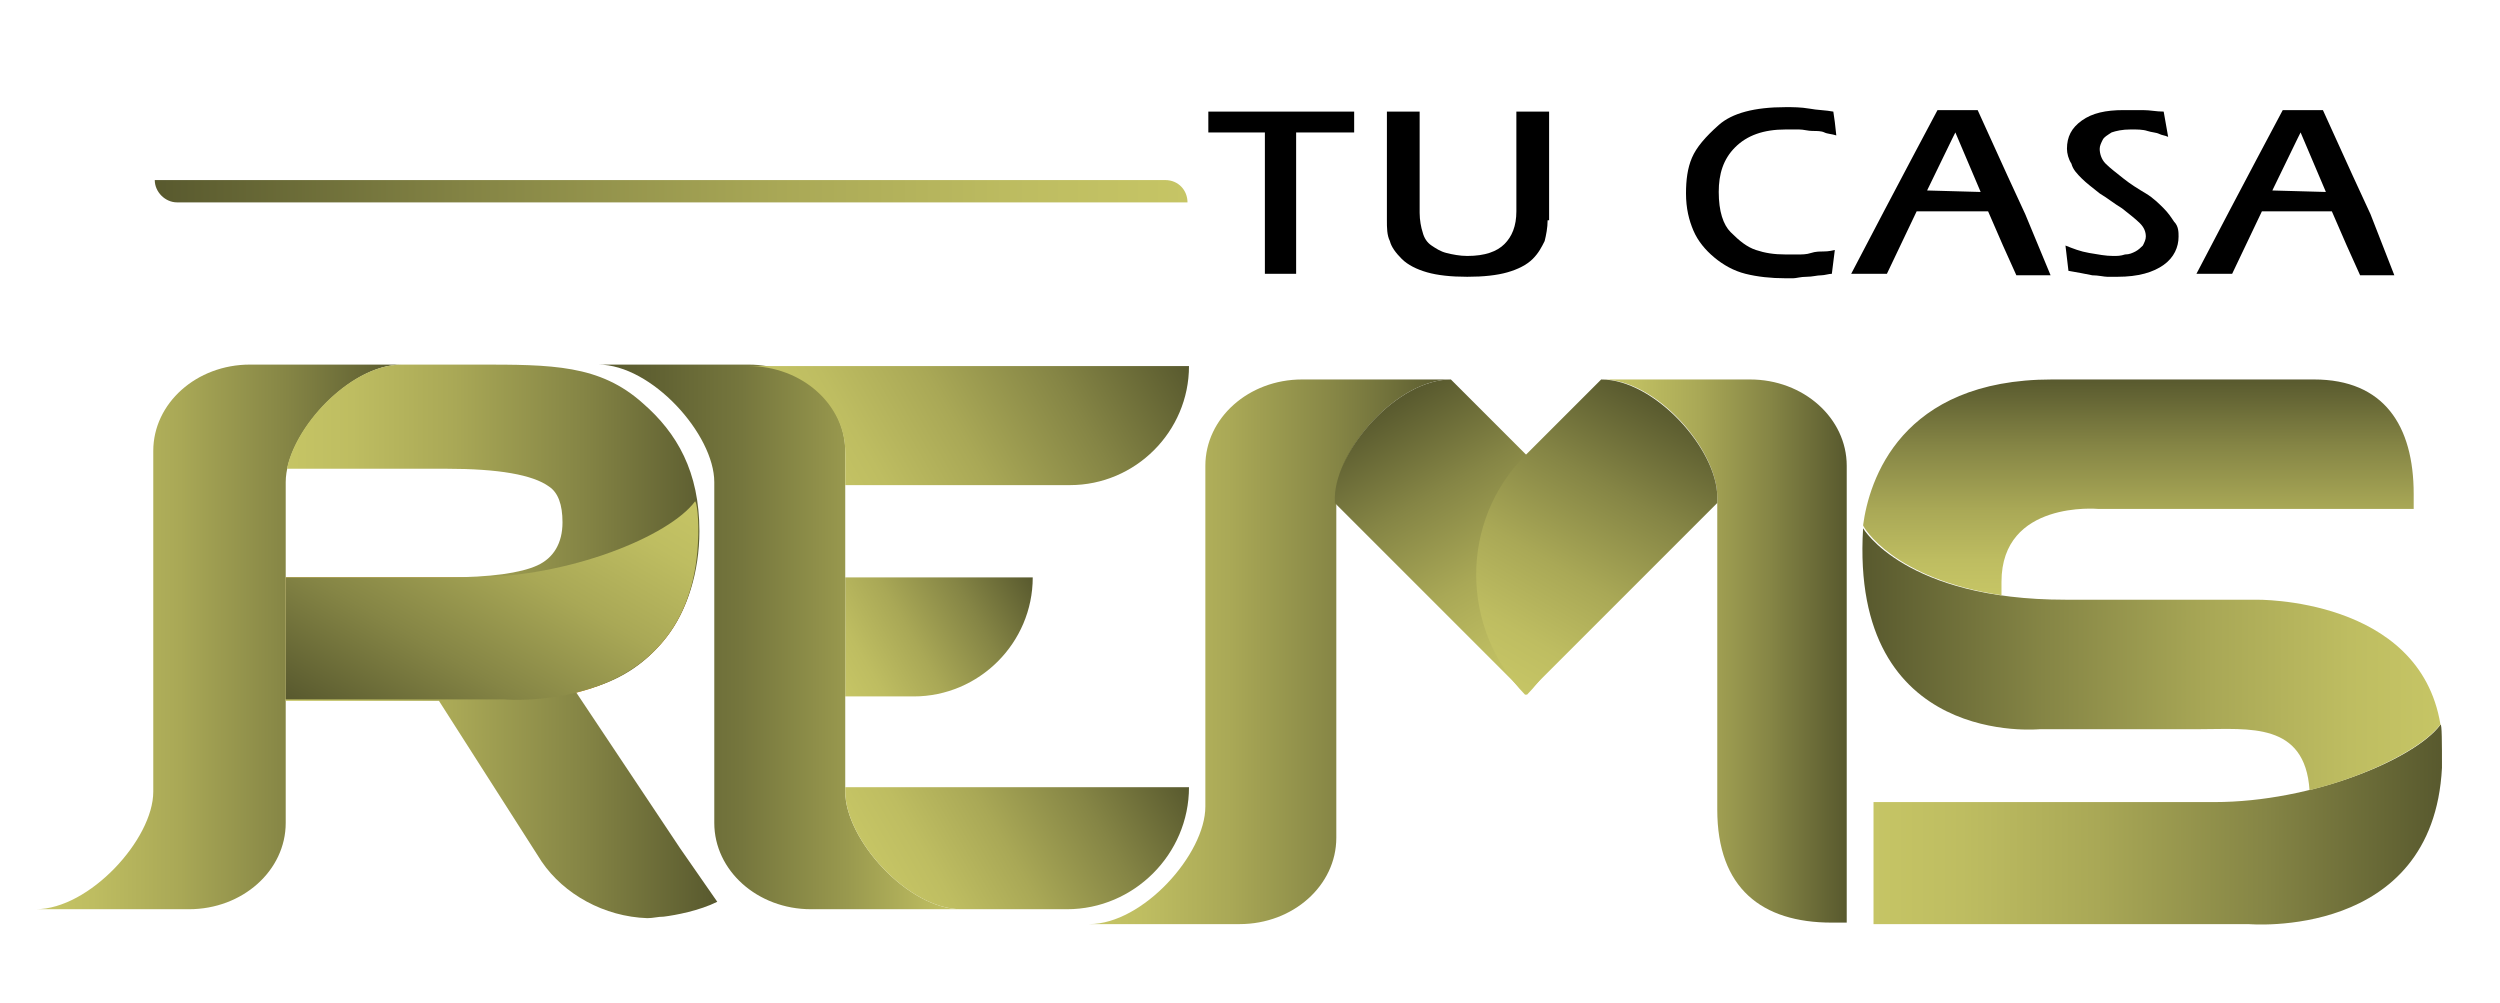 <?xml version="1.0" encoding="UTF-8"?> <svg xmlns="http://www.w3.org/2000/svg" xmlns:xlink="http://www.w3.org/1999/xlink" version="1.1" id="Capa_1" x="0px" y="0px" viewBox="0 0 168 67.4" style="enable-background:new 0 0 168 67.4;" xml:space="preserve"> <style type="text/css"> .st0{fill:none;} .st1{fill:url(#SVGID_1_);} .st2{fill:url(#SVGID_00000127029392461828598430000005442649859921728413_);} .st3{fill:url(#SVGID_00000087371840165163664810000004496736892585287866_);} .st4{fill:url(#SVGID_00000026155012976152727710000002071708999028731548_);} .st5{fill:url(#SVGID_00000081620909376843075520000006252173358228303800_);} .st6{fill:url(#SVGID_00000013192124009119664930000001302543268434916994_);} .st7{fill:url(#SVGID_00000169530423004714341800000001406332496586205375_);} .st8{fill:url(#SVGID_00000018946793027436555280000011384910697878108035_);} .st9{fill:url(#SVGID_00000174565061924707810810000014834270885412765335_);} .st10{fill:url(#SVGID_00000053518037473271025970000012046100405171371143_);} .st11{fill:url(#SVGID_00000086655776093816389290000002003257031442453143_);} .st12{fill:url(#SVGID_00000138566273350235587730000010256959946591071904_);} .st13{fill:url(#SVGID_00000018949020738424939370000009291868940390120599_);} .st14{fill:url(#SVGID_00000147183920150546069100000012254342507295123628_);} .st15{fill:url(#SVGID_00000087379822955978135590000013965460126883961505_);} .st16{fill:url(#SVGID_00000001636272751800704820000007200343821412419511_);} </style> <rect class="st0" width="168" height="67.4"></rect> <g> <path d="M90.9,8.9h-3.8v3.7V14v1.4v1.3v1.7H85V8.9h-2h-1h-0.8V7.5h9.8V8.9z"></path> <path d="M104,14.8c0,0.5-0.1,1-0.2,1.4c-0.2,0.4-0.4,0.8-0.8,1.2c-0.4,0.4-1,0.7-1.7,0.9s-1.6,0.3-2.7,0.3c-1.1,0-2-0.1-2.7-0.3 c-0.7-0.2-1.3-0.5-1.7-0.9s-0.7-0.8-0.8-1.2c-0.2-0.4-0.2-0.9-0.2-1.4v-3.3V9.6V7.5h2.2V11v3.3c0,0.5,0.1,1,0.2,1.3 c0.1,0.4,0.3,0.7,0.6,0.9c0.3,0.2,0.6,0.4,1,0.5s0.9,0.2,1.4,0.2c1.2,0,2-0.3,2.5-0.8c0.5-0.5,0.8-1.2,0.8-2.2v-3.2V9.4V7.5h2.2 v3.7V14.8z"></path> <path d="M123.3,16.8l-0.2,1.6c-0.2,0-0.5,0.1-0.7,0.1c-0.3,0-0.6,0.1-1,0.1c-0.4,0-0.7,0.1-0.9,0.1c-0.2,0-0.4,0-0.5,0 c-1,0-1.9-0.1-2.7-0.3s-1.5-0.6-2.1-1.1c-0.6-0.5-1.1-1.1-1.4-1.8c-0.3-0.7-0.5-1.5-0.5-2.5c0-0.9,0.1-1.7,0.4-2.4 c0.3-0.7,0.9-1.4,1.8-2.2c0.9-0.8,2.4-1.2,4.5-1.2c0.5,0,1,0,1.6,0.1c0.5,0.1,1.1,0.1,1.6,0.2l0.1,0.7l0.1,0.9 c-0.3-0.1-0.6-0.1-0.8-0.2s-0.5-0.1-0.8-0.1c-0.3,0-0.6-0.1-0.9-0.1c-0.3,0-0.6,0-0.9,0c-1.5,0-2.6,0.4-3.4,1.2s-1.1,1.8-1.1,3 c0,1.3,0.3,2.2,0.8,2.7c0.6,0.6,1.1,1,1.7,1.2c0.6,0.2,1.2,0.3,2,0.3c0.3,0,0.5,0,0.8,0c0.3,0,0.6,0,0.9-0.1s0.6-0.1,0.8-0.1 C122.6,16.9,122.9,16.9,123.3,16.8z"></path> <path d="M137.8,18.5l-2.3,0l-0.9-2l-1-2.3h-4.8l-2,4.2l-2.4,0l2.2-4.2l1.9-3.6l1.7-3.2h2.7l2,4.4l1.2,2.6L137.8,18.5z M133.1,12.9 l-1.7-4l-0.2,0.4l-1.7,3.5L133.1,12.9z"></path> <path d="M146.4,15.9c0,0.7-0.3,1.4-1,1.9c-0.7,0.5-1.7,0.8-3.1,0.8c-0.2,0-0.5,0-0.7,0c-0.2,0-0.6-0.1-1-0.1 c-0.5-0.1-1-0.2-1.6-0.3l-0.2-1.7c0.5,0.2,1,0.4,1.6,0.5c0.6,0.1,1.1,0.2,1.6,0.2c0.3,0,0.5,0,0.8-0.1c0.3,0,0.5-0.1,0.7-0.2 c0.2-0.1,0.4-0.3,0.5-0.4c0.1-0.2,0.2-0.4,0.2-0.6c0-0.3-0.1-0.6-0.4-0.9c-0.3-0.3-0.7-0.6-1.2-1c-0.5-0.3-1-0.7-1.5-1 c-0.5-0.4-0.9-0.7-1.2-1c-0.3-0.3-0.6-0.6-0.7-1c-0.2-0.3-0.3-0.7-0.3-1c0-0.8,0.3-1.4,1-1.9c0.7-0.5,1.6-0.7,2.8-0.7 c0.4,0,0.8,0,1.3,0s0.9,0.1,1.4,0.1l0.3,1.7c-0.2-0.1-0.4-0.1-0.6-0.2c-0.2-0.1-0.5-0.1-0.8-0.2c-0.3-0.1-0.7-0.1-1.1-0.1 c-0.6,0-1,0.1-1.3,0.2c-0.3,0.2-0.5,0.3-0.6,0.5c-0.1,0.2-0.2,0.4-0.2,0.6c0,0.3,0.1,0.7,0.4,1c0.3,0.3,0.7,0.6,1.2,1s1,0.7,1.5,1 c0.5,0.3,0.9,0.7,1.2,1c0.3,0.3,0.5,0.6,0.7,0.9C146.4,15.2,146.4,15.6,146.4,15.9z"></path> <path d="M160.9,18.5l-2.3,0l-0.9-2l-1-2.3H152l-2,4.2l-2.4,0l2.2-4.2l1.9-3.6l1.7-3.2h2.7l2,4.4l1.2,2.6L160.9,18.5z M156.3,12.9 l-1.7-4l-0.2,0.4l-1.7,3.5L156.3,12.9z"></path> </g> <g> <linearGradient id="SVGID_1_" gradientUnits="userSpaceOnUse" x1="-368.349" y1="43.789" x2="-351.917" y2="43.789" gradientTransform="matrix(-1 0 0 1 -244.234 0)"> <stop offset="0" style="stop-color:#58592E"></stop> <stop offset="0.312" style="stop-color:#858545"></stop> <stop offset="0.606" style="stop-color:#A9A856"></stop> <stop offset="0.845" style="stop-color:#BEBD61"></stop> <stop offset="1" style="stop-color:#C6C565"></stop> </linearGradient> <path class="st1" d="M115.4,43.7v10.7c0,5.3,3,7.6,7.7,7.6h1V31.3c0-3.2-2.9-5.8-6.5-5.8h-3h-3.7h-3.2c3.6,0,7.7,4.7,7.7,7.9V43.7z "></path> <linearGradient id="SVGID_00000145751629896075619220000008271894583759800722_" gradientUnits="userSpaceOnUse" x1="55.886" y1="275.726" x2="68.844" y2="283.207" gradientTransform="matrix(1 0 0 -1 0 320.967)"> <stop offset="0" style="stop-color:#C6C565"></stop> <stop offset="0.155" style="stop-color:#BEBD61"></stop> <stop offset="0.394" style="stop-color:#A9A856"></stop> <stop offset="0.688" style="stop-color:#858545"></stop> <stop offset="1" style="stop-color:#58592E"></stop> </linearGradient> <path style="fill:url(#SVGID_00000145751629896075619220000008271894583759800722_);" d="M56.8,38.8h12.6v0c0,4.4-3.6,8-8,8h-4.3 h-0.3L56.8,38.8L56.8,38.8z"></path> <linearGradient id="SVGID_00000129908057092113547390000017498681256624704392_" gradientUnits="userSpaceOnUse" x1="99.803" y1="254.481" x2="124.204" y2="254.481" gradientTransform="matrix(1 0 0 -1 -59.617 297.283)"> <stop offset="0" style="stop-color:#58592E"></stop> <stop offset="0.155" style="stop-color:#606132"></stop> <stop offset="0.394" style="stop-color:#75763D"></stop> <stop offset="0.687" style="stop-color:#99994E"></stop> <stop offset="0.999" style="stop-color:#C6C565"></stop> </linearGradient> <path style="fill:url(#SVGID_00000129908057092113547390000017498681256624704392_);" d="M48,49.9v5.4c0,3.2,2.9,5.8,6.5,5.8h3h3.7 h3.4c-3.6,0-7.8-4.7-7.8-7.9V42.8l0-12.5c0-3.2-2.9-5.8-6.5-5.8h-3h-3.7h-3.4c3.6,0,7.8,4.7,7.8,7.9v10.3L48,49.9z"></path> <linearGradient id="SVGID_00000093898941560547809940000015926203465538928289_" gradientUnits="userSpaceOnUse" x1="114.59" y1="264.593" x2="136.788" y2="277.409" gradientTransform="matrix(1 0 0 -1 -59.617 297.283)"> <stop offset="0" style="stop-color:#C6C565"></stop> <stop offset="0.155" style="stop-color:#BEBD61"></stop> <stop offset="0.394" style="stop-color:#A9A856"></stop> <stop offset="0.688" style="stop-color:#858545"></stop> <stop offset="1" style="stop-color:#58592E"></stop> </linearGradient> <path style="fill:url(#SVGID_00000093898941560547809940000015926203465538928289_);" d="M50.3,24.6c3.6,0,6.5,2.6,6.5,5.8l0,2.2 h0.4h6.5h8.2c4.4,0,8-3.6,8-8v0h-23h-6.1L50.3,24.6z"></path> <linearGradient id="SVGID_00000173867375477715278250000002910139942242192055_" gradientUnits="userSpaceOnUse" x1="119.578" y1="237.223" x2="137.62" y2="247.639" gradientTransform="matrix(1 0 0 -1 -59.617 297.283)"> <stop offset="0" style="stop-color:#C6C565"></stop> <stop offset="0.155" style="stop-color:#BEBD61"></stop> <stop offset="0.394" style="stop-color:#A9A856"></stop> <stop offset="0.688" style="stop-color:#858545"></stop> <stop offset="1" style="stop-color:#58592E"></stop> </linearGradient> <path style="fill:url(#SVGID_00000173867375477715278250000002910139942242192055_);" d="M56.8,52.9h23.1v0c0,4.5-3.7,8.2-8.2,8.2 l-6.8,0l-0.3,0c-3.6,0-7.8-4.7-7.8-7.9V52.9z"></path> <linearGradient id="SVGID_00000032646107242341756480000000086612575590529454_" gradientUnits="userSpaceOnUse" x1="-286.093" y1="253.493" x2="-261.784" y2="253.493" gradientTransform="matrix(-1 0 0 -1 -188.599 297.283)"> <stop offset="0" style="stop-color:#58592E"></stop> <stop offset="0.312" style="stop-color:#858545"></stop> <stop offset="0.606" style="stop-color:#A9A856"></stop> <stop offset="0.845" style="stop-color:#BEBD61"></stop> <stop offset="1" style="stop-color:#C6C565"></stop> </linearGradient> <path style="fill:url(#SVGID_00000032646107242341756480000000086612575590529454_);" d="M89.8,50.9v5.4c0,3.2-2.9,5.8-6.5,5.8h-3 h-3.7h-3.4c3.6,0,7.8-4.7,7.8-7.9V43.8l0-12.5c0-3.2,2.9-5.8,6.5-5.8h3h3.7h3.3c-3.6,0-7.7,4.7-7.7,7.9v10.3L89.8,50.9z"></path> <linearGradient id="SVGID_00000109742291201561752110000000876634692144711860_" gradientUnits="userSpaceOnUse" x1="-282.032" y1="270.22" x2="-292.791" y2="251.584" gradientTransform="matrix(-1 0 0 -1 -188.599 297.283)"> <stop offset="0" style="stop-color:#58592E"></stop> <stop offset="0.312" style="stop-color:#858545"></stop> <stop offset="0.606" style="stop-color:#A9A856"></stop> <stop offset="0.845" style="stop-color:#BEBD61"></stop> <stop offset="1" style="stop-color:#C6C565"></stop> </linearGradient> <path style="fill:url(#SVGID_00000109742291201561752110000000876634692144711860_);" d="M97.5,25.5l5.1,5.1 c4.4,4.4,4.4,11.6,0,16.1l0,0L89.8,33.9l-0.1-0.1v-0.4C89.8,30.2,93.9,25.5,97.5,25.5L97.5,25.5z"></path> <linearGradient id="SVGID_00000044863706037725254740000001129378787003176874_" gradientUnits="userSpaceOnUse" x1="220.237" y1="251.584" x2="230.997" y2="270.22" gradientTransform="matrix(1 0 0 -1 -119.288 297.283)"> <stop offset="0" style="stop-color:#C6C565"></stop> <stop offset="0.155" style="stop-color:#BEBD61"></stop> <stop offset="0.394" style="stop-color:#A9A856"></stop> <stop offset="0.688" style="stop-color:#858545"></stop> <stop offset="1" style="stop-color:#58592E"></stop> </linearGradient> <path style="fill:url(#SVGID_00000044863706037725254740000001129378787003176874_);" d="M107.6,25.5l-5.1,5.1 c-4.4,4.4-4.4,11.6,0,16.1l0,0l12.8-12.8l0.1-0.1v-0.4C115.4,30.2,111.2,25.5,107.6,25.5L107.6,25.5z"></path> <linearGradient id="SVGID_00000053508267316495674210000014237918275421312923_" gradientUnits="userSpaceOnUse" x1="3.335" y1="-67.189" x2="3.335" y2="-105.407" gradientTransform="matrix(4.489700e-11 -1 -1 -4.489700e-11 58.705 58.705)"> <stop offset="0" style="stop-color:#C6C565"></stop> <stop offset="0.155" style="stop-color:#BEBD61"></stop> <stop offset="0.394" style="stop-color:#A9A856"></stop> <stop offset="0.688" style="stop-color:#858545"></stop> <stop offset="1" style="stop-color:#58592E"></stop> </linearGradient> <path style="fill:url(#SVGID_00000053508267316495674210000014237918275421312923_);" d="M125.9,53.9h14l8.9,0 c6.6,0,13.5-2.9,15.2-5.2c0.1-0.1,0.1,1.3,0.1,2.9c-0.6,11.6-13,10.5-13,10.5h-15.3h-9.9V53.9z"></path> <linearGradient id="SVGID_00000124846261467677936610000016470227597872961417_" gradientUnits="userSpaceOnUse" x1="14.472" y1="-66.433" x2="14.472" y2="-105.304" gradientTransform="matrix(4.489700e-11 -1 -1 -4.489700e-11 58.705 58.705)"> <stop offset="0" style="stop-color:#58592E"></stop> <stop offset="0.312" style="stop-color:#858545"></stop> <stop offset="0.605" style="stop-color:#A9A856"></stop> <stop offset="0.844" style="stop-color:#BEBD61"></stop> <stop offset="0.999" style="stop-color:#C6C565"></stop> </linearGradient> <path style="fill:url(#SVGID_00000124846261467677936610000016470227597872961417_);" d="M164,48.7c-1.4-8.6-12.4-8.4-12.4-8.4 l-12.8,0c-10.8,0-13.6-4.8-13.6-4.8C124.3,50.3,137.1,49,137.1,49s7.5,0,10.8,0c3.2,0,7-0.5,7.3,4.1l0,0c4.1-1,7.6-2.9,8.7-4.3 C163.9,48.8,164,48.7,164,48.7z"></path> <linearGradient id="SVGID_00000017504524985860377230000004406582597641141934_" gradientUnits="userSpaceOnUse" x1="18.795" y1="-84.943" x2="33.237" y2="-84.943" gradientTransform="matrix(4.489700e-11 -1 -1 -4.489700e-11 58.705 58.705)"> <stop offset="0" style="stop-color:#C6C565"></stop> <stop offset="0.155" style="stop-color:#BEBD61"></stop> <stop offset="0.394" style="stop-color:#A9A856"></stop> <stop offset="0.688" style="stop-color:#858545"></stop> <stop offset="1" style="stop-color:#58592E"></stop> </linearGradient> <path style="fill:url(#SVGID_00000017504524985860377230000004406582597641141934_);" d="M125.2,35.3c0.4-3,2.5-9.8,12.7-9.8l2.3,0 l9.1,0h6.2c4.7,0,6.7,3.1,6.7,7.7v1h-21.2c0,0-6.5-0.6-6.5,4.9l0,0.9C127.2,38.9,125.2,35.4,125.2,35.3L125.2,35.3z"></path> <linearGradient id="SVGID_00000132060479901181103160000011243480149165116298_" gradientUnits="userSpaceOnUse" x1="29.668" y1="19.905" x2="7.731" y2="32.57" gradientTransform="matrix(4.489700e-11 -1 -1 -4.489700e-11 58.705 58.705)"> <stop offset="0" style="stop-color:#E64119"></stop> <stop offset="0.271" style="stop-color:#EC6617"></stop> <stop offset="0.581" style="stop-color:#F18915"></stop> <stop offset="0.835" style="stop-color:#F59E13"></stop> <stop offset="1" style="stop-color:#F6A613"></stop> </linearGradient> <path style="fill:url(#SVGID_00000132060479901181103160000011243480149165116298_);" d="M19.2,38.8H23h8.7c6.6,0,13.3-2.8,15-5.1 c0.1-0.1,0.3,1.2,0.2,2.8c-0.6,11.6-13,10.5-13,10.5H21.1h-1.9L19.2,38.8z"></path> <linearGradient id="SVGID_00000178927959282263632640000002356745025231057559_" gradientUnits="userSpaceOnUse" x1="-215.584" y1="254.481" x2="-191.018" y2="254.481" gradientTransform="matrix(-1 0 0 -1 -188.599 297.283)"> <stop offset="0" style="stop-color:#58592E"></stop> <stop offset="0.312" style="stop-color:#858545"></stop> <stop offset="0.606" style="stop-color:#A9A856"></stop> <stop offset="0.845" style="stop-color:#BEBD61"></stop> <stop offset="1" style="stop-color:#C6C565"></stop> </linearGradient> <path style="fill:url(#SVGID_00000178927959282263632640000002356745025231057559_);" d="M19.2,49.9v5.4c0,3.2-2.9,5.8-6.5,5.8H9.6 H5.8H2.4c3.6,0,7.9-4.7,7.9-7.9V42.8l0-12.5c0-3.2,2.9-5.8,6.5-5.8h3.1h3.7H27c-3.6,0-7.8,4.7-7.8,7.9v10.3L19.2,49.9z"></path> <linearGradient id="SVGID_00000032623451124551844340000002667732666541082779_" gradientUnits="userSpaceOnUse" x1="-236.779" y1="254.219" x2="-207.763" y2="254.219" gradientTransform="matrix(-1 0 0 -1 -188.599 297.283)"> <stop offset="0" style="stop-color:#58592E"></stop> <stop offset="0.312" style="stop-color:#858545"></stop> <stop offset="0.606" style="stop-color:#A9A856"></stop> <stop offset="0.845" style="stop-color:#BEBD61"></stop> <stop offset="1" style="stop-color:#C6C565"></stop> </linearGradient> <path style="fill:url(#SVGID_00000032623451124551844340000002667732666541082779_);" d="M19.2,38.8h10.8c3,0,5-0.3,6.1-0.8 c1.1-0.5,1.7-1.5,1.7-2.9c0-1.2-0.3-2-0.9-2.4c-1.1-0.8-3.4-1.2-6.9-1.2H19.3l0-0.1c0.7-3.1,4.4-6.9,7.7-6.9l0.2,0h4.9 c5,0,8.2,0,11.1,2.6c2.3,2,3.8,4.6,3.8,8.6c0,2.7-0.8,5.3-2.2,7.1c-1.5,1.9-3.3,3.1-6.1,3.7l7,10.5l2.5,3.6c-1.2,0.6-2.8,0.9-3.6,1 c-0.4,0-0.7,0.1-1.1,0.1c-2.9-0.1-5.6-1.6-7.1-3.8l-6.9-10.8H19.2L19.2,38.8z"></path> <linearGradient id="SVGID_00000013150522306342722610000005270736827999548564_" gradientUnits="userSpaceOnUse" x1="29.672" y1="19.913" x2="7.736" y2="32.578" gradientTransform="matrix(4.489700e-11 -1 -1 -4.489700e-11 58.705 58.705)"> <stop offset="0" style="stop-color:#C6C565"></stop> <stop offset="0.155" style="stop-color:#BEBD61"></stop> <stop offset="0.394" style="stop-color:#A9A856"></stop> <stop offset="0.687" style="stop-color:#858545"></stop> <stop offset="0.999" style="stop-color:#58592E"></stop> </linearGradient> <path style="fill:url(#SVGID_00000013150522306342722610000005270736827999548564_);" d="M23,38.8h8.7c6.6,0,13.3-2.8,15-5.1 c0.1-0.1,0.3,1.2,0.2,2.8c-0.6,11.6-13,10.5-13,10.5H21.1h-1.9v-8.2L23,38.8z"></path> </g> <linearGradient id="SVGID_00000144340084643473426750000017937281061609430972_" gradientUnits="userSpaceOnUse" x1="10.407" y1="12.837" x2="79.845" y2="12.837"> <stop offset="0" style="stop-color:#58592E"></stop> <stop offset="0.312" style="stop-color:#858545"></stop> <stop offset="0.606" style="stop-color:#A9A856"></stop> <stop offset="0.845" style="stop-color:#BEBD61"></stop> <stop offset="1" style="stop-color:#C6C565"></stop> </linearGradient> <path style="fill:url(#SVGID_00000144340084643473426750000017937281061609430972_);" d="M79.8,13.6H11.9c-0.8,0-1.5-0.7-1.5-1.5v0 h67.9C79.2,12.1,79.8,12.8,79.8,13.6L79.8,13.6z"></path> </svg> 